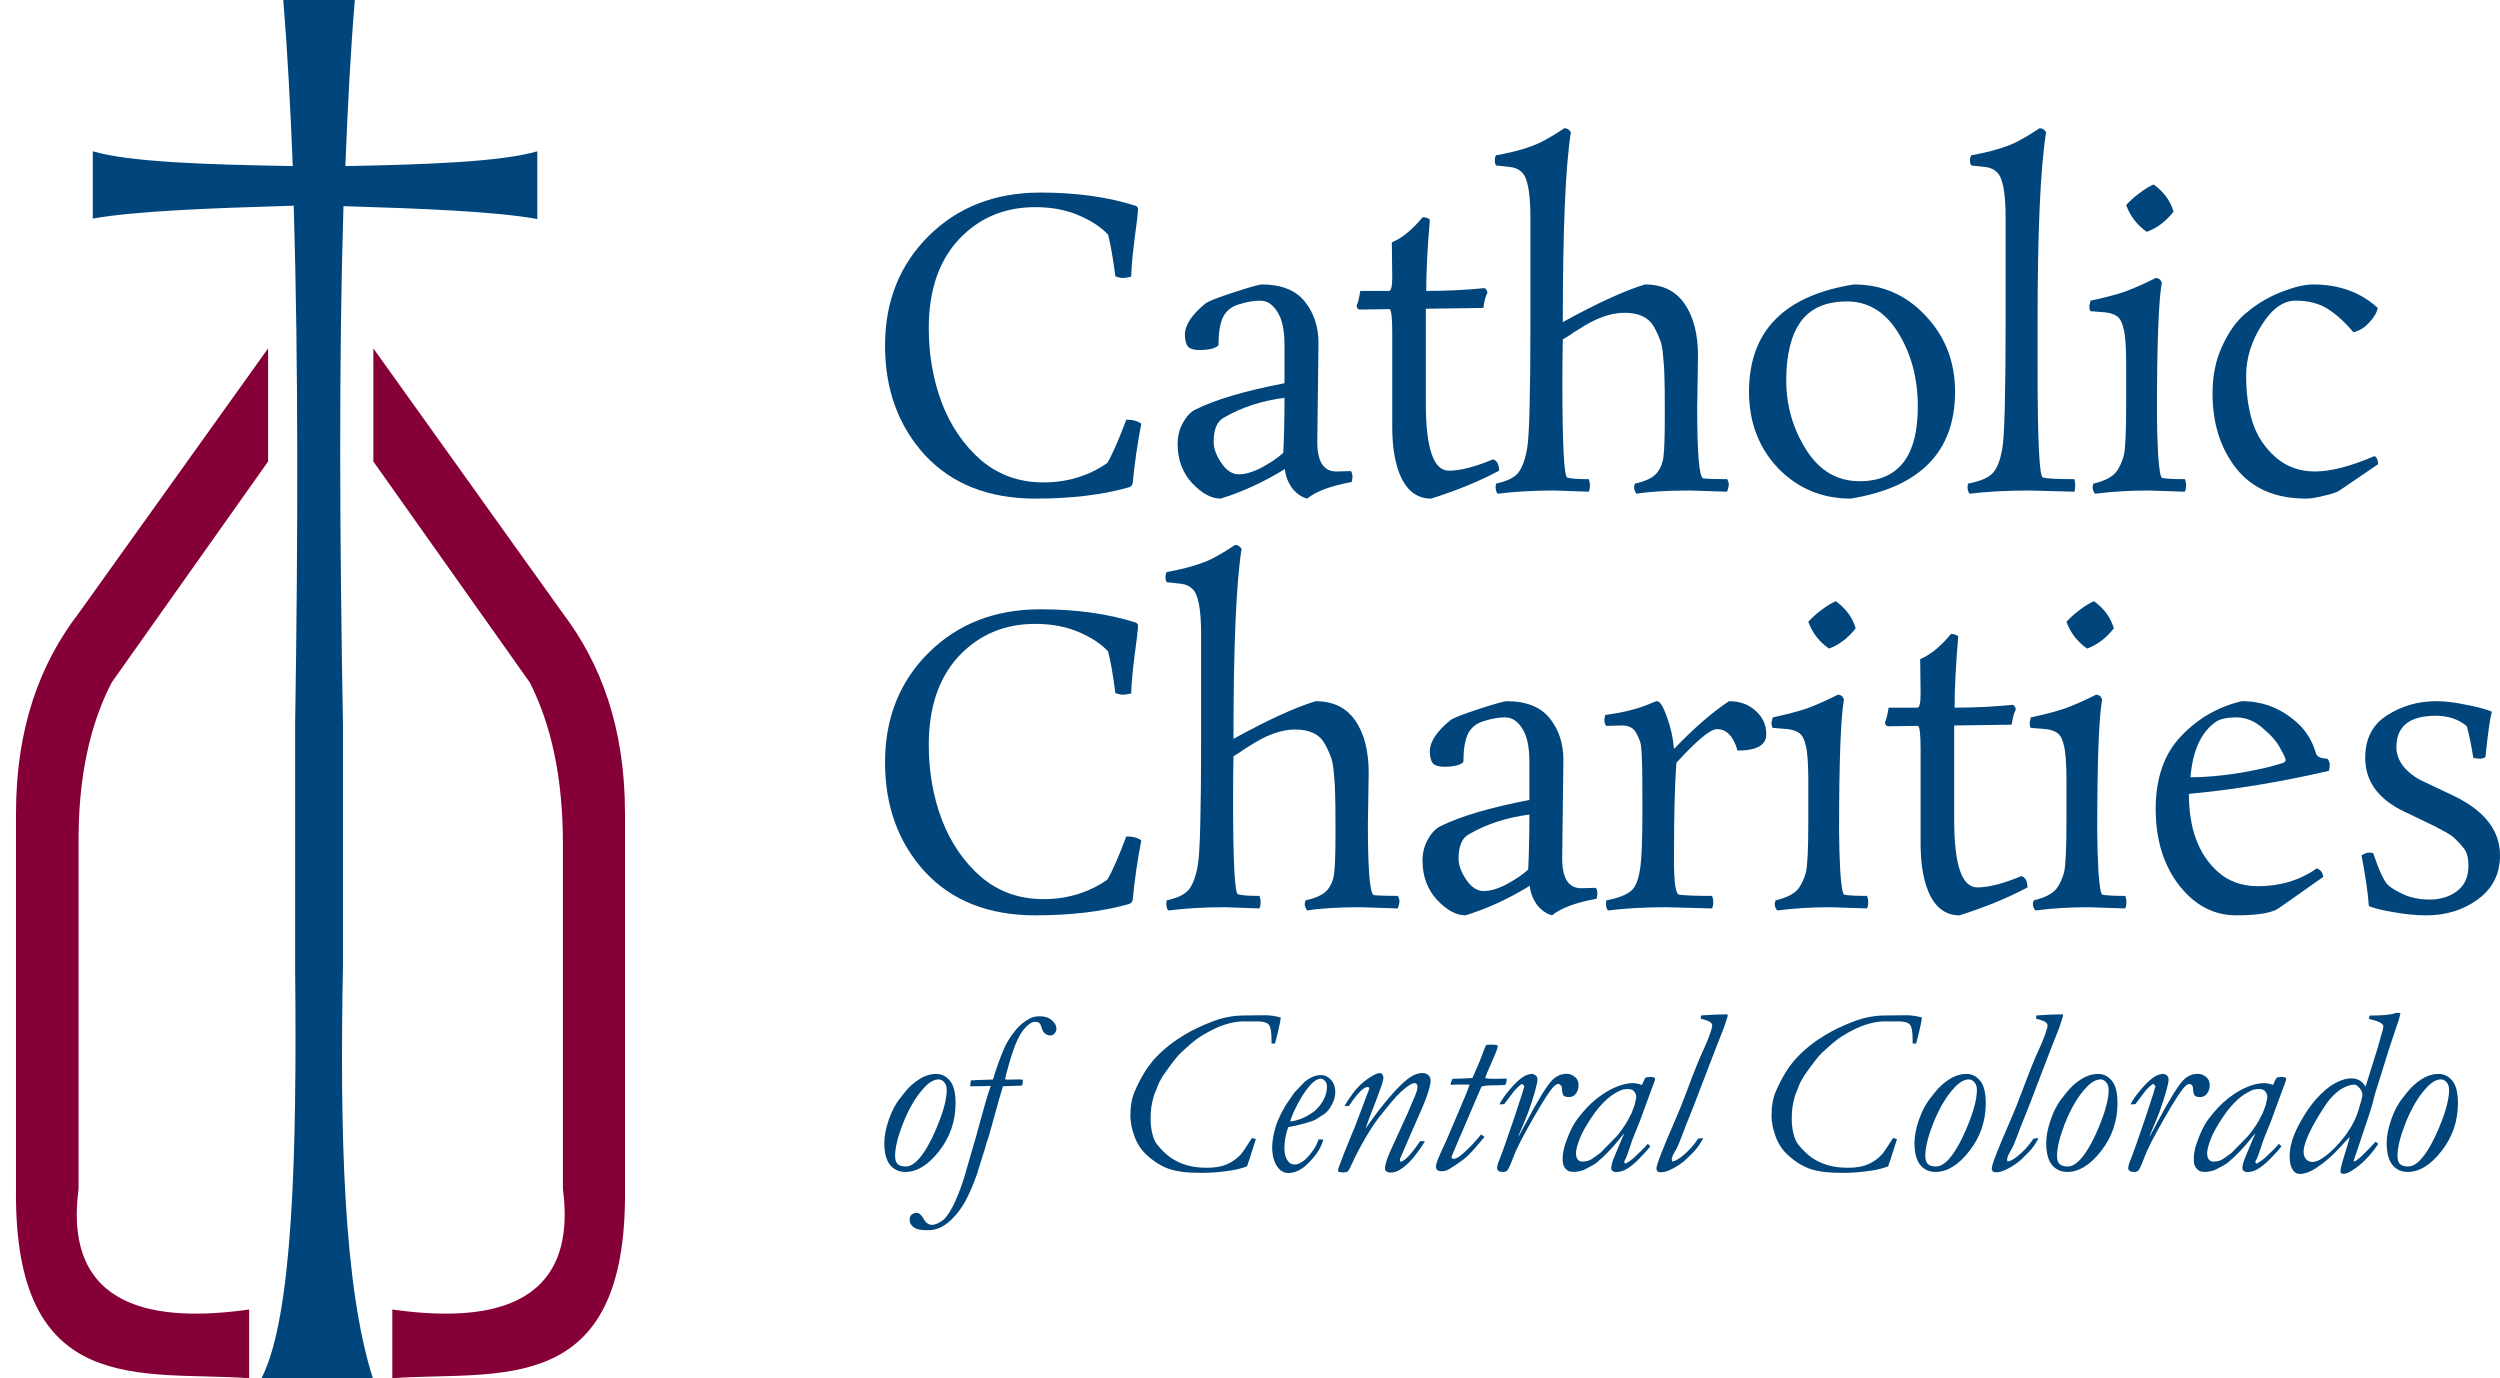 <svg width="156" height="86" viewBox="0 0 156 86" fill="none" xmlns="http://www.w3.org/2000/svg">
<path d="M64.598 31.113C61.702 31.113 59.411 30.212 57.727 28.41C56.06 26.591 55.227 24.309 55.227 21.565C55.227 18.803 56.136 16.521 57.955 14.719C59.773 12.917 62.097 12.016 64.926 12.016C67.166 12.016 69.153 12.294 70.888 12.85C70.972 12.9 71.014 12.968 71.014 13.052C71.014 13.119 70.989 13.38 70.938 13.835C70.719 15.401 70.601 16.546 70.585 17.27C70.332 17.321 70.155 17.346 70.054 17.346C69.953 17.346 69.802 17.312 69.6 17.245C69.448 16.083 69.296 15.216 69.145 14.643C68.707 14.172 68.092 13.768 67.301 13.431C66.509 13.094 65.608 12.926 64.598 12.926C62.678 12.926 61.087 13.599 59.824 14.947C58.578 16.294 57.955 18.138 57.955 20.478C57.955 22.129 58.224 23.678 58.763 25.126C59.319 26.575 60.135 27.77 61.213 28.713C62.308 29.639 63.604 30.102 65.103 30.102C66.602 30.102 67.932 29.698 69.094 28.89C69.414 28.351 69.81 27.45 70.281 26.187C70.686 26.187 70.997 26.271 71.216 26.44C70.98 27.652 70.803 28.873 70.686 30.102C70.669 30.288 70.559 30.397 70.357 30.431C68.741 30.886 66.821 31.113 64.598 31.113Z" fill="#00457C"/>
<path d="M82.274 21.413L82.198 27.576C82.198 28.806 82.594 29.42 83.385 29.42L84.295 29.395C84.362 29.479 84.396 29.614 84.396 29.799L84.345 30.077C83.049 30.313 82.123 30.658 81.567 31.113C81.196 31.012 80.876 30.784 80.607 30.431C80.354 30.06 80.211 29.673 80.177 29.269C78.83 30.094 77.492 30.709 76.161 31.113C75.589 31.113 74.999 30.793 74.393 30.153C73.787 29.496 73.484 28.68 73.484 27.703C73.484 27.214 73.593 26.776 73.812 26.389C74.031 25.985 74.292 25.707 74.595 25.556C75.841 24.933 77.694 24.385 80.152 23.914V21.514C80.152 20.588 80.001 19.897 79.698 19.443C79.411 18.988 79.058 18.761 78.637 18.761C78.232 18.761 77.795 18.837 77.323 18.988C76.852 19.123 76.515 19.392 76.313 19.796C76.127 20.201 76.035 20.773 76.035 21.514C76.035 21.581 75.917 21.657 75.681 21.741C75.462 21.809 75.176 21.842 74.822 21.842C74.486 21.842 74.25 21.767 74.115 21.615C73.997 21.447 73.938 21.203 73.938 20.883C73.938 20.276 74.376 19.62 75.252 18.912C75.454 18.778 76.043 18.55 77.02 18.23C78.013 17.91 78.586 17.75 78.738 17.75C79.95 17.75 80.843 18.104 81.415 18.811C81.988 19.518 82.274 20.386 82.274 21.413ZM75.732 27.576C75.732 27.981 75.892 28.418 76.212 28.89C76.532 29.361 76.894 29.597 77.298 29.597C77.719 29.597 78.199 29.454 78.738 29.168C79.276 28.881 79.723 28.578 80.076 28.259C80.127 27.265 80.152 26.12 80.152 24.823C78.738 25.008 77.492 25.413 76.414 26.036C75.959 26.255 75.732 26.768 75.732 27.576Z" fill="#00457C"/>
<path d="M88.972 25.177C88.972 27.972 89.452 29.37 90.412 29.37C91.119 29.37 92.037 29.134 93.165 28.663C93.418 28.747 93.544 28.983 93.544 29.37C92.315 30.027 90.9 30.608 89.3 31.113C88.509 31.113 87.903 30.709 87.482 29.9C87.078 29.092 86.876 28.006 86.876 26.642V20.782C86.876 19.788 86.817 19.291 86.699 19.291L84.829 19.316C84.712 19.283 84.653 19.199 84.653 19.064C84.737 18.895 84.813 18.592 84.88 18.154H86.673C86.808 18.154 86.876 17.86 86.876 17.27L86.85 15.123C87.473 14.871 88.113 14.349 88.77 13.557C88.972 13.557 89.124 13.608 89.225 13.709C89.073 15.477 88.997 16.959 88.997 18.154C90.227 18.154 91.439 18.096 92.635 17.978C92.753 18.045 92.812 18.146 92.812 18.281C92.71 18.449 92.626 18.761 92.559 19.215L88.972 19.266V25.177Z" fill="#00457C"/>
<path d="M99.135 30.683L97.014 30.608C95.7 30.608 94.513 30.675 93.452 30.81C93.368 30.709 93.326 30.566 93.326 30.38L93.351 30.178C94.041 30.027 94.504 29.799 94.74 29.496C94.993 29.176 95.178 28.663 95.296 27.955C95.431 27.231 95.498 24.587 95.498 20.024V13.557C95.498 12.025 95.321 11.09 94.968 10.753C94.782 10.568 94.546 10.459 94.26 10.425L93.351 10.324C93.3 10.24 93.275 10.139 93.275 10.021C93.275 9.886 93.3 9.777 93.351 9.692C94.546 9.473 95.473 9.204 96.129 8.884C96.567 8.665 97.064 8.37 97.62 8C97.788 8 97.923 8.084 98.024 8.253C97.687 10.358 97.519 14.307 97.519 20.099C99.657 18.921 101.367 18.138 102.647 17.75C103.741 17.75 104.566 18.154 105.122 18.963C105.678 19.771 105.956 20.857 105.956 22.221L105.905 25.455C105.905 28.334 106.031 29.799 106.284 29.85C106.537 29.884 107.033 29.9 107.774 29.9C107.842 30.018 107.875 30.128 107.875 30.229C107.875 30.33 107.842 30.481 107.774 30.683L105.45 30.608C104.053 30.608 102.941 30.675 102.116 30.81C102.015 30.675 101.965 30.532 101.965 30.38L102.015 30.178C102.705 30.027 103.169 29.799 103.404 29.496C103.64 29.193 103.775 28.831 103.808 28.41C103.859 27.989 103.884 27.139 103.884 25.859C103.884 24.579 103.876 23.788 103.859 23.484C103.859 23.164 103.834 22.76 103.783 22.272C103.75 21.767 103.674 21.388 103.556 21.135C103.455 20.866 103.32 20.588 103.152 20.302C102.815 19.779 102.217 19.518 101.358 19.518C100.499 19.518 99.548 19.864 98.504 20.554C98.352 20.638 98.159 20.765 97.923 20.933C97.687 21.085 97.552 21.169 97.519 21.186C97.502 22.028 97.493 22.92 97.493 23.863C97.493 27.753 97.595 29.732 97.797 29.799C98.016 29.867 98.462 29.9 99.135 29.9C99.186 30.018 99.211 30.153 99.211 30.305C99.211 30.456 99.186 30.582 99.135 30.683Z" fill="#00457C"/>
<path d="M121.996 24.444C121.996 28.183 119.823 30.406 115.479 31.113C113.694 31.113 112.186 30.481 110.957 29.218C109.745 27.939 109.138 26.347 109.138 24.444C109.138 20.672 111.319 18.441 115.681 17.75C117.449 17.75 118.939 18.399 120.152 19.695C121.381 20.992 121.996 22.575 121.996 24.444ZM116.034 30.027C118.459 30.027 119.672 28.477 119.672 25.379C119.672 23.628 119.268 22.095 118.459 20.782C117.651 19.468 116.582 18.811 115.251 18.811C113.921 18.811 112.953 19.241 112.346 20.099C111.757 20.942 111.462 22.154 111.462 23.737C111.462 25.303 111.875 26.743 112.7 28.056C113.525 29.37 114.637 30.027 116.034 30.027Z" fill="#00457C"/>
<path d="M129.444 30.683L126.665 30.608C125.217 30.608 123.963 30.675 122.902 30.81C122.817 30.709 122.775 30.566 122.775 30.38L122.801 30.178C123.592 30.027 124.114 29.799 124.367 29.496C124.636 29.193 124.83 28.68 124.948 27.955C125.082 27.231 125.15 24.587 125.15 20.024V13.557C125.15 12.025 124.973 11.09 124.619 10.753C124.434 10.568 124.198 10.459 123.912 10.425L123.003 10.324C122.952 10.24 122.927 10.139 122.927 10.021C122.927 9.886 122.952 9.777 123.003 9.692C124.198 9.473 125.125 9.204 125.781 8.884C126.219 8.665 126.716 8.37 127.272 8C127.44 8 127.575 8.084 127.676 8.253C127.322 10.459 127.145 14.408 127.145 20.099V23.055C127.145 27.484 127.255 29.732 127.474 29.799C127.777 29.867 128.434 29.9 129.444 29.9C129.478 30.018 129.494 30.153 129.494 30.305C129.494 30.456 129.478 30.582 129.444 30.683Z" fill="#00457C"/>
<path d="M136.336 30.683L134.062 30.608C132.883 30.608 131.772 30.675 130.728 30.81C130.627 30.675 130.576 30.532 130.576 30.38L130.627 30.178C131.351 30.01 131.839 29.749 132.092 29.395C132.277 29.126 132.42 28.806 132.521 28.435C132.622 28.048 132.673 26.953 132.673 25.151V22.727C132.673 21.683 132.622 20.958 132.521 20.554C132.437 20.15 132.302 19.881 132.117 19.746C131.932 19.611 131.688 19.527 131.385 19.493L130.45 19.418C130.399 19.35 130.374 19.241 130.374 19.089L130.45 18.761C131.326 18.576 132.033 18.39 132.572 18.205C133.128 18.003 133.776 17.717 134.517 17.346C134.702 17.346 134.828 17.447 134.896 17.649C134.694 18.794 134.593 21.523 134.593 25.834C134.593 26.608 134.618 27.467 134.668 28.41C134.736 29.336 134.82 29.808 134.921 29.825C135.174 29.875 135.645 29.9 136.336 29.9C136.386 30.018 136.411 30.153 136.411 30.305C136.411 30.456 136.386 30.582 136.336 30.683ZM133.961 14.466C133.355 14.046 132.925 13.49 132.673 12.799C132.875 12.564 133.144 12.319 133.481 12.067C133.835 11.797 134.138 11.612 134.391 11.511C135.03 11.983 135.443 12.547 135.628 13.204C135.157 13.81 134.601 14.231 133.961 14.466Z" fill="#00457C"/>
<path d="M144.327 17.75C145.961 17.75 147.308 18.239 148.369 19.215C148.318 19.502 148.142 19.805 147.839 20.125C147.552 20.445 147.224 20.647 146.853 20.731C146.314 20.091 145.776 19.603 145.237 19.266C144.698 18.929 144.033 18.761 143.241 18.761C142.467 18.761 141.759 19.274 141.119 20.302C140.479 21.312 140.159 22.364 140.159 23.459C140.159 24.537 140.294 25.505 140.564 26.364C140.85 27.223 141.33 27.947 142.003 28.536C142.677 29.126 143.494 29.42 144.454 29.42C145.43 29.42 146.668 29.101 148.167 28.46C148.318 28.545 148.394 28.713 148.394 28.966L145.944 30.633C145.776 30.734 145.464 30.835 145.009 30.936C144.555 31.054 144.184 31.113 143.898 31.113C141.995 31.113 140.547 30.49 139.553 29.244C138.56 27.997 138.063 26.431 138.063 24.545C138.063 23.434 138.265 22.449 138.669 21.59C139.073 20.714 139.545 20.049 140.084 19.594C140.623 19.123 141.212 18.735 141.852 18.432C142.879 17.978 143.704 17.75 144.327 17.75Z" fill="#00457C"/>
<path d="M64.598 57.117C61.702 57.117 59.411 56.216 57.727 54.414C56.06 52.595 55.227 50.313 55.227 47.569C55.227 44.807 56.136 42.525 57.955 40.723C59.773 38.921 62.097 38.02 64.926 38.02C67.166 38.02 69.153 38.298 70.888 38.854C70.972 38.904 71.014 38.972 71.014 39.056C71.014 39.123 70.989 39.384 70.938 39.839C70.719 41.405 70.601 42.55 70.585 43.274C70.332 43.325 70.155 43.35 70.054 43.35C69.953 43.35 69.802 43.316 69.6 43.249C69.448 42.087 69.296 41.22 69.145 40.647C68.707 40.176 68.092 39.772 67.301 39.435C66.509 39.098 65.608 38.93 64.598 38.93C62.678 38.93 61.087 39.603 59.824 40.95C58.578 42.298 57.955 44.142 57.955 46.482C57.955 48.133 58.224 49.682 58.763 51.13C59.319 52.578 60.135 53.774 61.213 54.717C62.308 55.643 63.604 56.106 65.103 56.106C66.602 56.106 67.932 55.702 69.094 54.894C69.414 54.355 69.81 53.454 70.281 52.191C70.686 52.191 70.997 52.275 71.216 52.444C70.98 53.656 70.803 54.877 70.686 56.106C70.669 56.292 70.559 56.401 70.357 56.435C68.741 56.889 66.821 57.117 64.598 57.117Z" fill="#00457C"/>
<path d="M78.586 56.687L76.464 56.611C75.151 56.611 73.963 56.679 72.903 56.814C72.818 56.713 72.776 56.569 72.776 56.384L72.802 56.182C73.492 56.031 73.955 55.803 74.191 55.5C74.443 55.18 74.629 54.666 74.747 53.959C74.881 53.235 74.949 50.591 74.949 46.028V39.561C74.949 38.029 74.772 37.094 74.418 36.757C74.233 36.572 73.997 36.462 73.711 36.429L72.802 36.328C72.751 36.244 72.726 36.143 72.726 36.025C72.726 35.89 72.751 35.781 72.802 35.696C73.997 35.477 74.923 35.208 75.58 34.888C76.018 34.669 76.515 34.374 77.07 34.004C77.239 34.004 77.374 34.088 77.475 34.257C77.138 36.361 76.969 40.31 76.969 46.103C79.108 44.925 80.817 44.142 82.097 43.754C83.192 43.754 84.017 44.158 84.573 44.967C85.128 45.775 85.406 46.861 85.406 48.225L85.356 51.459C85.356 54.338 85.482 55.803 85.735 55.854C85.987 55.887 86.484 55.904 87.225 55.904C87.292 56.022 87.326 56.132 87.326 56.233C87.326 56.334 87.292 56.485 87.225 56.687L84.901 56.611C83.503 56.611 82.392 56.679 81.567 56.814C81.466 56.679 81.415 56.536 81.415 56.384L81.466 56.182C82.156 56.031 82.619 55.803 82.855 55.5C83.091 55.197 83.225 54.835 83.259 54.414C83.31 53.993 83.335 53.142 83.335 51.863C83.335 50.583 83.326 49.791 83.31 49.488C83.31 49.168 83.284 48.764 83.234 48.276C83.2 47.771 83.124 47.392 83.007 47.139C82.906 46.87 82.771 46.592 82.602 46.306C82.266 45.783 81.668 45.522 80.809 45.522C79.95 45.522 78.999 45.868 77.955 46.558C77.803 46.642 77.609 46.769 77.374 46.937C77.138 47.089 77.003 47.173 76.969 47.19C76.953 48.032 76.944 48.924 76.944 49.867C76.944 53.757 77.045 55.736 77.247 55.803C77.466 55.871 77.912 55.904 78.586 55.904C78.637 56.022 78.662 56.157 78.662 56.308C78.662 56.46 78.637 56.586 78.586 56.687Z" fill="#00457C"/>
<path d="M97.556 47.417L97.481 53.58C97.481 54.81 97.876 55.424 98.668 55.424L99.577 55.399C99.644 55.483 99.678 55.618 99.678 55.803L99.628 56.081C98.331 56.317 97.405 56.662 96.849 57.117C96.478 57.016 96.159 56.788 95.889 56.435C95.636 56.064 95.493 55.677 95.46 55.273C94.112 56.098 92.774 56.713 91.443 57.117C90.871 57.117 90.281 56.797 89.675 56.157C89.069 55.5 88.766 54.683 88.766 53.707C88.766 53.218 88.875 52.78 89.094 52.393C89.313 51.989 89.574 51.711 89.877 51.56C91.123 50.937 92.976 50.389 95.434 49.918V47.518C95.434 46.592 95.283 45.901 94.98 45.447C94.694 44.992 94.34 44.765 93.919 44.765C93.515 44.765 93.077 44.84 92.605 44.992C92.134 45.127 91.797 45.396 91.595 45.8C91.41 46.204 91.317 46.777 91.317 47.518C91.317 47.585 91.199 47.661 90.963 47.745C90.745 47.813 90.458 47.846 90.105 47.846C89.768 47.846 89.532 47.771 89.397 47.619C89.279 47.451 89.221 47.206 89.221 46.886C89.221 46.28 89.658 45.623 90.534 44.916C90.736 44.782 91.326 44.554 92.302 44.234C93.296 43.914 93.868 43.754 94.02 43.754C95.232 43.754 96.125 44.108 96.697 44.815C97.27 45.522 97.556 46.39 97.556 47.417ZM91.014 53.58C91.014 53.984 91.174 54.422 91.494 54.894C91.814 55.365 92.176 55.601 92.58 55.601C93.001 55.601 93.481 55.458 94.02 55.172C94.559 54.885 95.005 54.582 95.359 54.262C95.409 53.269 95.434 52.124 95.434 50.827C94.02 51.012 92.774 51.416 91.696 52.039C91.241 52.258 91.014 52.772 91.014 53.58Z" fill="#00457C"/>
<path d="M101.223 45.27L100.238 45.295C100.154 45.211 100.112 45.085 100.112 44.916L100.162 44.613C101.307 44.462 102.242 44.226 102.966 43.906C103.202 43.805 103.345 43.754 103.395 43.754C103.581 43.754 103.791 44.091 104.027 44.765C104.263 45.421 104.406 46.078 104.456 46.735C105.719 45.421 106.864 44.428 107.892 43.754C108.565 43.754 109.121 43.956 109.559 44.361C109.997 44.748 110.216 45.236 110.216 45.826C110.216 46.499 109.618 46.836 108.422 46.836C108.17 45.943 107.74 45.497 107.134 45.497C106.73 45.497 105.888 46.196 104.608 47.594C104.507 48.874 104.456 50.911 104.456 53.707C104.456 55.104 104.566 55.812 104.785 55.828C105.172 55.879 105.854 55.904 106.831 55.904C106.881 56.022 106.907 56.157 106.907 56.308C106.907 56.46 106.881 56.586 106.831 56.687L104.002 56.611C102.621 56.611 101.4 56.679 100.339 56.814C100.255 56.713 100.213 56.569 100.213 56.384L100.238 56.182C101.13 56.014 101.703 55.753 101.956 55.399C102.141 55.13 102.276 54.7 102.36 54.111C102.444 53.505 102.486 52.326 102.486 50.574C102.486 48.823 102.478 47.855 102.461 47.669C102.461 47.484 102.452 47.24 102.436 46.937C102.419 46.634 102.385 46.407 102.335 46.255C102.284 46.103 102.208 45.935 102.107 45.75C101.939 45.43 101.644 45.27 101.223 45.27Z" fill="#00457C"/>
<path d="M116.502 56.687L114.228 56.611C113.049 56.611 111.938 56.679 110.894 56.814C110.793 56.679 110.742 56.536 110.742 56.384L110.793 56.182C111.517 56.014 112.005 55.753 112.258 55.399C112.443 55.13 112.586 54.81 112.687 54.439C112.788 54.052 112.839 52.957 112.839 51.155V48.73C112.839 47.686 112.788 46.962 112.687 46.558C112.603 46.154 112.468 45.885 112.283 45.75C112.098 45.615 111.854 45.531 111.551 45.497L110.616 45.421C110.566 45.354 110.54 45.245 110.54 45.093L110.616 44.765C111.492 44.579 112.199 44.394 112.738 44.209C113.294 44.007 113.942 43.721 114.683 43.35C114.868 43.35 114.994 43.451 115.062 43.653C114.86 44.798 114.759 47.526 114.759 51.837C114.759 52.612 114.784 53.471 114.834 54.414C114.902 55.34 114.986 55.812 115.087 55.828C115.34 55.879 115.811 55.904 116.502 55.904C116.552 56.022 116.577 56.157 116.577 56.308C116.577 56.46 116.552 56.586 116.502 56.687ZM114.127 40.47C113.521 40.049 113.092 39.494 112.839 38.803C113.041 38.568 113.31 38.323 113.647 38.071C114.001 37.801 114.304 37.616 114.557 37.515C115.197 37.987 115.609 38.551 115.794 39.208C115.323 39.814 114.767 40.235 114.127 40.47Z" fill="#00457C"/>
<path d="M121.942 51.181C121.942 53.976 122.422 55.374 123.382 55.374C124.089 55.374 125.007 55.138 126.135 54.666C126.388 54.751 126.514 54.986 126.514 55.374C125.285 56.031 123.87 56.611 122.271 57.117C121.479 57.117 120.873 56.713 120.452 55.904C120.048 55.096 119.846 54.01 119.846 52.646V46.785C119.846 45.792 119.787 45.295 119.669 45.295L117.8 45.32C117.682 45.287 117.623 45.203 117.623 45.068C117.707 44.899 117.783 44.596 117.85 44.158H119.644C119.778 44.158 119.846 43.864 119.846 43.274L119.82 41.127C120.443 40.875 121.083 40.353 121.74 39.561C121.942 39.561 122.094 39.612 122.195 39.713C122.043 41.481 121.967 42.963 121.967 44.158C123.197 44.158 124.409 44.099 125.605 43.982C125.723 44.049 125.782 44.15 125.782 44.285C125.681 44.453 125.596 44.765 125.529 45.219L121.942 45.27V51.181Z" fill="#00457C"/>
<path d="M132.611 56.687L130.337 56.611C129.159 56.611 128.047 56.679 127.003 56.814C126.902 56.679 126.851 56.536 126.851 56.384L126.902 56.182C127.626 56.014 128.114 55.753 128.367 55.399C128.552 55.13 128.695 54.81 128.796 54.439C128.898 54.052 128.948 52.957 128.948 51.155V48.73C128.948 47.686 128.898 46.962 128.796 46.558C128.712 46.154 128.578 45.885 128.392 45.75C128.207 45.615 127.963 45.531 127.66 45.497L126.725 45.421C126.675 45.354 126.649 45.245 126.649 45.093L126.725 44.765C127.601 44.579 128.308 44.394 128.847 44.209C129.403 44.007 130.051 43.721 130.792 43.35C130.977 43.35 131.104 43.451 131.171 43.653C130.969 44.798 130.868 47.526 130.868 51.837C130.868 52.612 130.893 53.471 130.944 54.414C131.011 55.34 131.095 55.812 131.196 55.828C131.449 55.879 131.92 55.904 132.611 55.904C132.661 56.022 132.687 56.157 132.687 56.308C132.687 56.46 132.661 56.586 132.611 56.687ZM130.236 40.47C129.63 40.049 129.201 39.494 128.948 38.803C129.15 38.568 129.42 38.323 129.756 38.071C130.11 37.801 130.413 37.616 130.666 37.515C131.306 37.987 131.718 38.551 131.903 39.208C131.432 39.814 130.876 40.235 130.236 40.47Z" fill="#00457C"/>
<path d="M140.906 55.298C142.287 55.298 143.507 54.928 144.568 54.187C144.804 54.271 144.939 54.448 144.972 54.717L142.244 56.637C141.84 56.957 140.939 57.117 139.542 57.117C138.144 57.117 136.957 56.494 135.98 55.248C135.003 53.984 134.515 52.393 134.515 50.473C134.515 48.554 135.045 47.038 136.106 45.927C137.167 44.815 138.43 44.091 139.895 43.754C141.175 43.754 142.303 44.184 143.28 45.042C143.869 45.548 144.282 46.204 144.518 47.013C144.568 47.215 144.804 47.324 145.225 47.341C145.326 47.459 145.377 47.585 145.377 47.72C145.377 47.838 145.36 47.964 145.326 48.099C142.362 48.789 139.449 49.269 136.586 49.539C136.586 51.694 137.184 53.311 138.38 54.389C139.053 54.995 139.895 55.298 140.906 55.298ZM142.497 47.594C142.581 47.543 142.623 47.484 142.623 47.417C142.623 47.333 142.514 47.097 142.295 46.71C142.093 46.306 141.731 45.885 141.209 45.447C140.687 44.992 140.139 44.765 139.567 44.765C138.994 44.765 138.573 44.849 138.304 45.017C137.361 45.657 136.822 46.819 136.687 48.503C137.597 48.503 138.632 48.41 139.794 48.225C140.956 48.023 141.857 47.813 142.497 47.594Z" fill="#00457C"/>
<path d="M153.93 45.32C153.425 44.883 152.776 44.664 151.985 44.664C150.351 44.664 149.534 45.32 149.534 46.634C149.534 47.055 149.686 47.459 149.989 47.846C150.309 48.217 150.696 48.511 151.151 48.73L153.121 49.665C155.041 50.591 156.001 51.829 156.001 53.378C156.001 54.523 155.546 55.433 154.637 56.106C153.728 56.78 152.65 57.117 151.404 57.117C150.747 57.117 150.057 57.049 149.332 56.915C148.625 56.797 148.12 56.67 147.817 56.536C147.766 55.778 147.615 54.725 147.362 53.378C147.547 53.26 147.699 53.201 147.817 53.201C147.952 53.201 148.044 53.218 148.095 53.252C148.431 54.262 148.726 54.911 148.979 55.197C149.164 55.382 149.492 55.584 149.964 55.803C150.435 56.022 150.991 56.132 151.631 56.132C152.288 56.132 152.852 55.955 153.323 55.601C153.795 55.248 154.031 54.717 154.031 54.01C154.031 53.538 153.938 53.185 153.753 52.949C153.568 52.713 153.408 52.536 153.273 52.418C153.155 52.284 153.012 52.166 152.844 52.065C152.692 51.964 152.557 51.888 152.439 51.837C152.338 51.77 152.229 51.711 152.111 51.661C152.01 51.593 151.951 51.56 151.934 51.56L150.04 50.65C148.406 49.876 147.589 48.756 147.589 47.291C147.589 46.095 148.044 45.211 148.953 44.638C149.863 44.049 150.89 43.754 152.035 43.754C152.591 43.754 153.214 43.83 153.904 43.982C154.612 44.116 155.142 44.259 155.496 44.411C155.378 44.815 155.243 45.758 155.092 47.24C155.007 47.307 154.89 47.341 154.738 47.341C154.603 47.341 154.469 47.324 154.334 47.291C154.199 46.449 154.064 45.792 153.93 45.32Z" fill="#00457C"/>
<path d="M59.627 68.835C59.627 69.957 59.286 70.953 58.604 71.824C57.927 72.694 57.223 73.13 56.493 73.13C56.101 73.13 55.784 72.985 55.542 72.694C55.301 72.399 55.18 71.94 55.18 71.316C55.18 70.895 55.274 70.411 55.463 69.865C55.651 69.314 55.895 68.856 56.195 68.494C56.263 68.411 56.34 68.312 56.428 68.196C56.684 67.862 56.989 67.582 57.342 67.355C57.695 67.127 58.055 67.013 58.423 67.013C58.761 67.013 59.047 67.156 59.279 67.442C59.511 67.722 59.627 68.186 59.627 68.835ZM55.854 72.136C55.854 72.358 55.905 72.523 56.007 72.629C56.113 72.736 56.282 72.789 56.515 72.789C56.742 72.789 56.972 72.677 57.204 72.455C57.62 72.049 58.036 71.35 58.452 70.358C58.868 69.367 59.076 68.585 59.076 68.015C59.076 67.812 59.025 67.652 58.923 67.536C58.822 67.415 58.706 67.355 58.575 67.355C58.29 67.355 57.992 67.521 57.683 67.855C57.156 68.416 56.701 69.19 56.319 70.177C56.009 70.98 55.854 71.633 55.854 72.136Z" fill="#00457C"/>
<path d="M56.954 75.742C57.05 75.698 57.123 75.676 57.171 75.676C57.336 75.676 57.481 75.788 57.607 76.01C57.66 76.107 57.713 76.187 57.766 76.249C57.887 76.37 58.018 76.431 58.158 76.431C58.361 76.431 58.613 76.315 58.913 76.083C59.164 75.817 59.399 75.434 59.616 74.936C59.839 74.443 60.035 73.911 60.204 73.34L60.915 70.895C60.959 70.745 61.002 70.581 61.046 70.402L61.525 68.689C61.655 68.254 61.754 67.947 61.822 67.768C61.735 67.763 61.67 67.761 61.626 67.761C61.592 67.761 61.515 67.766 61.394 67.775C61.273 67.78 60.988 67.783 60.538 67.783C60.552 67.647 60.567 67.526 60.581 67.42C60.683 67.41 60.792 67.403 60.908 67.398L61.96 67.362C62.173 66.651 62.414 65.983 62.685 65.359C62.855 64.987 63.096 64.612 63.411 64.235C63.653 63.949 63.941 63.72 64.274 63.545C64.434 63.459 64.639 63.415 64.891 63.415C65.201 63.415 65.45 63.5 65.638 63.669C65.827 63.833 65.921 64.005 65.921 64.184C65.921 64.3 65.883 64.402 65.805 64.489C65.728 64.571 65.641 64.612 65.544 64.612C65.418 64.612 65.305 64.571 65.203 64.489C65.106 64.406 65.036 64.278 64.993 64.104C64.959 63.978 64.913 63.889 64.855 63.836C64.792 63.787 64.71 63.763 64.608 63.763C64.511 63.763 64.427 63.782 64.354 63.821C64.204 63.899 64.04 64.046 63.861 64.264C63.735 64.423 63.6 64.658 63.455 64.968C63.314 65.277 63.159 65.72 62.99 66.295C62.826 66.866 62.734 67.219 62.714 67.355L62.91 67.369L63.592 67.355C63.621 67.355 63.696 67.359 63.817 67.369C63.822 67.413 63.825 67.446 63.825 67.471C63.825 67.543 63.81 67.633 63.781 67.739L62.584 67.783L62.344 68.595L61.735 70.786C61.701 70.902 61.672 70.997 61.648 71.069C61.561 71.297 61.508 71.468 61.488 71.584L60.951 73.304C60.714 73.966 60.477 74.513 60.24 74.944C60.008 75.374 59.718 75.761 59.37 76.104C59.113 76.351 58.843 76.532 58.557 76.648C58.373 76.726 58.134 76.765 57.839 76.765C57.433 76.765 57.152 76.699 56.997 76.569C56.838 76.443 56.758 76.291 56.758 76.112C56.758 75.942 56.823 75.819 56.954 75.742Z" fill="#00457C"/>
<path d="M79.924 63.495C79.905 63.664 79.852 63.932 79.765 64.3C79.682 64.663 79.612 64.936 79.554 65.12L79.344 65.113V64.924C79.344 64.397 79.286 64.068 79.17 63.937C79.058 63.802 78.819 63.734 78.451 63.734C78.301 63.739 78.185 63.741 78.103 63.741H77.835C77.704 63.737 77.619 63.734 77.581 63.734C77.237 63.734 76.853 63.802 76.427 63.937C76.001 64.068 75.491 64.317 74.896 64.685C74.621 64.859 74.21 65.202 73.663 65.715C73.45 65.918 73.085 66.39 72.567 67.13L72.321 67.565L72.009 68.349C71.931 68.605 71.876 68.852 71.842 69.088C71.813 69.326 71.798 69.567 71.798 69.814C71.798 70.143 71.835 70.453 71.907 70.743C71.98 71.033 72.076 71.255 72.197 71.41C72.454 71.73 72.725 71.996 73.01 72.208C73.3 72.416 73.632 72.578 74.004 72.694C74.381 72.811 74.817 72.868 75.31 72.868C75.818 72.868 76.236 72.796 76.565 72.651C76.894 72.506 77.182 72.3 77.428 72.034C77.511 71.947 77.743 71.606 78.125 71.011L78.364 71.084L77.972 72.317C77.905 72.53 77.852 72.685 77.813 72.781C77.499 72.898 77.174 72.982 76.841 73.035C76.202 73.137 75.581 73.188 74.976 73.188C74.091 73.188 73.409 73.103 72.93 72.934C72.451 72.764 71.984 72.469 71.53 72.049C71.206 71.749 70.959 71.369 70.79 70.91C70.621 70.445 70.536 70.015 70.536 69.618C70.536 69.018 70.628 68.508 70.812 68.087C71.198 67.197 71.641 66.491 72.139 65.969C72.642 65.442 73.235 64.975 73.917 64.569C74.41 64.273 74.983 64 75.636 63.749C76.294 63.492 76.971 63.364 77.668 63.364L78.945 63.35C79.254 63.35 79.581 63.398 79.924 63.495Z" fill="#00457C"/>
<path d="M80.385 70.336C80.225 70.777 80.146 71.222 80.146 71.671C80.146 72 80.223 72.264 80.378 72.462C80.479 72.598 80.617 72.665 80.791 72.665C80.898 72.665 80.992 72.644 81.074 72.6C81.253 72.508 81.406 72.399 81.531 72.274C81.662 72.148 81.797 71.983 81.938 71.78C82.078 71.577 82.192 71.35 82.279 71.098H82.38C82.438 71.098 82.504 71.103 82.576 71.113C82.431 71.654 82.073 72.186 81.502 72.709C81.144 73.033 80.774 73.195 80.392 73.195C80.136 73.195 79.918 73.079 79.739 72.847C79.502 72.542 79.384 72.121 79.384 71.584C79.384 71.352 79.418 71.074 79.485 70.75C79.558 70.426 79.64 70.155 79.732 69.937C79.877 69.599 80.039 69.28 80.218 68.98L80.777 68.167C81.14 67.78 81.343 67.567 81.386 67.529C81.556 67.384 81.725 67.275 81.894 67.202C82.068 67.125 82.247 67.086 82.431 67.086C82.668 67.086 82.876 67.185 83.055 67.384C83.234 67.582 83.323 67.831 83.323 68.131C83.323 68.397 83.253 68.66 83.113 68.922C82.978 69.178 82.83 69.367 82.671 69.488L82.068 69.879C82.001 69.913 81.819 69.976 81.524 70.068C81.229 70.155 80.849 70.245 80.385 70.336ZM80.508 69.974C80.663 69.978 80.905 69.918 81.234 69.792C81.413 69.725 81.65 69.592 81.945 69.393C82.061 69.316 82.194 69.185 82.344 69.001C82.494 68.813 82.608 68.619 82.685 68.421C82.762 68.218 82.801 68.01 82.801 67.797C82.801 67.657 82.76 67.541 82.678 67.449C82.596 67.357 82.504 67.311 82.402 67.311C82.271 67.311 82.117 67.386 81.938 67.536C81.638 67.797 81.323 68.235 80.995 68.849C80.748 69.318 80.586 69.693 80.508 69.974Z" fill="#00457C"/>
<path d="M85.446 67.928C85.436 67.889 85.422 67.862 85.402 67.848C85.388 67.833 85.368 67.826 85.344 67.826C85.093 67.826 84.701 68.223 84.169 69.016C84.116 69.021 84.077 69.023 84.053 69.023C84.024 69.023 83.975 69.021 83.908 69.016C84.009 68.813 84.174 68.556 84.401 68.247C84.633 67.937 84.877 67.681 85.134 67.478C85.395 67.27 85.642 67.115 85.874 67.013C85.951 66.98 86.021 66.963 86.084 66.963C86.108 66.963 86.145 66.965 86.193 66.97C86.28 67.057 86.324 67.147 86.324 67.238C86.324 67.296 86.316 67.355 86.302 67.413C86.292 67.471 86.268 67.56 86.229 67.681C86.084 68.097 85.978 68.39 85.91 68.559L85.496 69.633C85.4 69.879 85.305 70.141 85.214 70.416C85.252 70.368 85.286 70.322 85.315 70.278C85.765 69.621 86.249 68.992 86.766 68.392C87.289 67.787 87.719 67.384 88.058 67.18C88.299 67.031 88.529 66.956 88.747 66.956C88.911 66.956 89.04 67.001 89.131 67.093C89.223 67.18 89.269 67.294 89.269 67.434C89.269 67.521 89.26 67.606 89.24 67.688C89.206 67.872 89.131 68.128 89.015 68.457C88.899 68.786 88.594 69.5 88.101 70.598L87.376 72.274L87.347 72.368C87.347 72.397 87.364 72.441 87.397 72.499C87.668 72.441 88.075 72.01 88.616 71.207L88.914 71.214C88.764 71.485 88.517 71.833 88.174 72.259C87.908 72.583 87.622 72.835 87.318 73.014C87.148 73.115 86.967 73.166 86.773 73.166C86.657 73.166 86.57 73.142 86.512 73.093C86.454 73.045 86.425 72.992 86.425 72.934C86.425 72.677 86.549 72.281 86.795 71.744L87.847 69.444L88.254 68.479C88.345 68.266 88.401 68.119 88.42 68.037C88.44 67.954 88.449 67.872 88.449 67.79C88.449 67.727 88.433 67.679 88.399 67.645C88.365 67.606 88.321 67.587 88.268 67.587C88.191 67.587 88.101 67.618 88 67.681C87.642 67.894 87.248 68.259 86.817 68.777C86.198 69.521 85.787 70.056 85.584 70.38C85.076 71.183 84.633 72.003 84.256 72.84C84.198 72.975 84.128 73.074 84.046 73.137C83.944 73.151 83.867 73.159 83.813 73.159C83.75 73.159 83.654 73.147 83.523 73.123C83.504 73.084 83.494 73.052 83.494 73.028C83.494 72.99 83.518 72.902 83.567 72.767C83.673 72.453 83.934 71.79 84.35 70.779L84.517 70.387L85.446 67.928Z" fill="#00457C"/>
<path d="M91.704 67.681H91.283L91.08 67.674L90.608 67.688H90.514C90.523 67.582 90.564 67.459 90.637 67.318C91.334 67.299 91.747 67.282 91.878 67.267C91.974 67.035 92.057 66.849 92.124 66.709C92.269 66.394 92.419 66.022 92.574 65.591C92.623 65.451 92.676 65.323 92.734 65.207C92.84 65.192 92.963 65.185 93.104 65.185C93.22 65.185 93.331 65.197 93.438 65.222L93.452 65.338C93.452 65.43 93.234 65.962 92.799 66.934C92.751 67.045 92.71 67.159 92.676 67.275C92.816 67.299 92.898 67.311 92.922 67.311H93.075L93.322 67.318L94.018 67.304C94.018 67.463 93.989 67.594 93.931 67.695C93.737 67.715 93.484 67.725 93.169 67.725C93.014 67.725 92.915 67.727 92.872 67.732C92.625 67.756 92.482 67.78 92.444 67.804L91.239 70.619C91.114 70.895 90.891 71.42 90.572 72.194C90.572 72.223 90.586 72.257 90.615 72.295L90.71 72.31C90.84 72.31 91.002 72.228 91.196 72.063C91.626 71.7 92.032 71.277 92.415 70.793C92.497 70.837 92.569 70.888 92.632 70.946C92.144 71.531 91.8 71.918 91.602 72.107C91.404 72.29 91.152 72.484 90.847 72.687C90.543 72.885 90.359 72.997 90.296 73.021C90.185 73.064 90.071 73.086 89.955 73.086C89.834 73.086 89.745 73.06 89.687 73.006C89.629 72.958 89.6 72.885 89.6 72.789C89.6 72.648 89.718 72.322 89.955 71.809L90.267 71.135L91.362 68.559C91.503 68.225 91.617 67.933 91.704 67.681Z" fill="#00457C"/>
<path d="M94.972 67.623C94.813 67.739 94.663 67.874 94.522 68.029C94.484 68.073 94.264 68.363 93.862 68.9L93.565 68.914C93.686 68.653 93.91 68.332 94.239 67.95C94.568 67.567 94.854 67.306 95.096 67.166C95.25 67.074 95.424 67.021 95.618 67.006C95.739 67.04 95.821 67.086 95.865 67.144C95.913 67.202 95.937 67.272 95.937 67.355C95.937 67.437 95.927 67.519 95.908 67.601C95.855 67.867 95.749 68.247 95.589 68.74C95.429 69.234 95.287 69.623 95.161 69.908L94.784 70.801L94.754 70.931C94.822 70.815 94.96 70.556 95.168 70.155C95.957 68.66 96.525 67.737 96.873 67.384C97.129 67.132 97.429 67.006 97.773 67.006C97.966 67.006 98.148 67.084 98.317 67.238C98.443 67.359 98.505 67.519 98.505 67.717C98.505 67.94 98.435 68.131 98.295 68.29C98.198 68.402 98.061 68.457 97.882 68.457C97.732 68.457 97.625 68.424 97.562 68.356C97.504 68.283 97.468 68.107 97.454 67.826C97.391 67.7 97.32 67.638 97.243 67.638C97.166 67.638 97.084 67.679 96.996 67.761C96.764 67.969 96.326 68.636 95.683 69.763C95.04 70.885 94.636 71.667 94.472 72.107C94.312 72.542 94.181 72.842 94.08 73.006C94.027 73.089 93.927 73.13 93.782 73.13C93.652 73.13 93.557 73.106 93.499 73.057C93.446 73.014 93.42 72.956 93.42 72.883C93.42 72.786 93.444 72.675 93.492 72.549C93.7 72.041 94.034 71.106 94.493 69.742L95.001 68.189C95.035 68.049 95.059 67.959 95.074 67.92L95.117 67.812C95.117 67.763 95.069 67.7 94.972 67.623Z" fill="#00457C"/>
<path d="M102.449 67.703C102.497 67.621 102.529 67.555 102.543 67.507C102.601 67.362 102.659 67.267 102.717 67.224C102.853 67.209 102.952 67.202 103.015 67.202C103.097 67.202 103.177 67.219 103.254 67.253L103.276 67.34C103.276 67.369 103.264 67.413 103.24 67.471C103.225 67.5 103.194 67.591 103.145 67.746L103.087 67.891L102.608 69.19C102.405 69.775 102.226 70.242 102.072 70.59C101.922 70.939 101.791 71.294 101.68 71.657C101.569 72.015 101.467 72.271 101.375 72.426L101.346 72.499C101.346 72.528 101.373 72.566 101.426 72.615C101.644 72.494 101.827 72.363 101.977 72.223C102.364 71.86 102.594 71.635 102.667 71.548C102.72 71.485 102.771 71.427 102.819 71.374C102.877 71.422 102.93 71.473 102.979 71.526C102.843 71.715 102.616 71.971 102.297 72.295C101.977 72.619 101.689 72.849 101.433 72.985C101.235 73.086 101.049 73.137 100.874 73.137C100.763 73.137 100.679 73.113 100.621 73.064C100.567 73.016 100.541 72.953 100.541 72.876C100.541 72.808 100.565 72.682 100.613 72.499C100.734 72.179 100.819 71.969 100.867 71.867C100.916 71.766 100.981 71.609 101.063 71.396C101.111 71.265 101.211 71.038 101.361 70.714C101.269 70.806 101.155 70.941 101.02 71.12C100.628 71.613 100.178 72.08 99.67 72.52C99.554 72.622 99.273 72.784 98.829 73.006C98.664 73.069 98.471 73.11 98.248 73.13C98.059 73.125 97.934 73.106 97.871 73.072C97.755 73.009 97.66 72.91 97.588 72.774C97.535 72.673 97.508 72.515 97.508 72.303C97.508 71.993 97.576 71.65 97.711 71.272C97.943 70.629 98.178 70.153 98.415 69.843C98.821 69.306 99.223 68.881 99.619 68.566C100.021 68.252 100.388 68.022 100.722 67.877C101.162 67.683 101.544 67.587 101.868 67.587C101.975 67.587 102.076 67.596 102.173 67.616C102.27 67.635 102.362 67.664 102.449 67.703ZM98.995 72.462C99.112 72.433 99.213 72.392 99.3 72.339C99.353 72.31 99.542 72.177 99.866 71.94C100.456 71.345 100.79 71.004 100.867 70.917C101.037 70.728 101.228 70.469 101.44 70.141C101.498 70.058 101.622 69.831 101.81 69.459L101.999 68.958C102.067 68.663 102.101 68.494 102.101 68.45C102.101 68.315 102.045 68.186 101.934 68.066C101.861 67.993 101.743 67.957 101.578 67.957C101.39 67.957 101.228 67.988 101.092 68.051C100.787 68.196 100.509 68.38 100.258 68.602C99.919 68.907 99.593 69.299 99.278 69.778C98.964 70.252 98.741 70.648 98.611 70.968C98.432 71.408 98.342 71.737 98.342 71.954C98.342 72.133 98.379 72.266 98.451 72.353C98.524 72.441 98.616 72.484 98.727 72.484C98.766 72.484 98.855 72.477 98.995 72.462Z" fill="#00457C"/>
<path d="M106.124 63.567L106.146 63.364C106.736 63.321 107.183 63.299 107.488 63.299H107.807V63.4L107.582 64.104C107.572 64.124 107.396 64.571 107.052 65.446L106.073 68C105.899 68.479 105.609 69.219 105.202 70.22L104.963 70.852C104.794 71.311 104.658 71.621 104.557 71.78C104.397 72.041 104.317 72.235 104.317 72.361L104.346 72.477C104.506 72.462 104.711 72.353 104.963 72.15C105.331 71.865 105.664 71.5 105.964 71.055C106.061 71.035 106.136 71.026 106.189 71.026L106.276 71.033C106.088 71.386 105.884 71.674 105.667 71.896C105.323 72.245 105.086 72.465 104.956 72.557C104.666 72.769 104.387 72.931 104.121 73.043C103.952 73.115 103.785 73.151 103.621 73.151C103.534 73.151 103.468 73.13 103.425 73.086C103.381 73.043 103.36 72.987 103.36 72.919C103.36 72.692 103.747 71.693 104.52 69.923C104.757 69.386 105.004 68.772 105.26 68.08C105.71 66.871 106.056 66.01 106.298 65.497C106.54 64.984 106.716 64.523 106.828 64.111C106.837 64.068 106.842 64.032 106.842 64.003C106.842 63.93 106.808 63.862 106.741 63.8C106.653 63.722 106.448 63.645 106.124 63.567Z" fill="#00457C"/>
<path d="M119.931 63.495C119.912 63.664 119.858 63.932 119.771 64.3C119.689 64.663 119.619 64.936 119.561 65.12L119.35 65.113V64.924C119.35 64.397 119.292 64.068 119.176 63.937C119.065 63.802 118.826 63.734 118.458 63.734C118.308 63.739 118.192 63.741 118.11 63.741H117.841C117.711 63.737 117.626 63.734 117.587 63.734C117.244 63.734 116.859 63.802 116.434 63.937C116.008 64.068 115.498 64.317 114.903 64.685C114.627 64.859 114.216 65.202 113.67 65.715C113.457 65.918 113.092 66.39 112.574 67.13L112.327 67.565L112.015 68.349C111.938 68.605 111.882 68.852 111.849 69.088C111.819 69.326 111.805 69.567 111.805 69.814C111.805 70.143 111.841 70.453 111.914 70.743C111.986 71.033 112.083 71.255 112.204 71.41C112.46 71.73 112.731 71.996 113.017 72.208C113.307 72.416 113.638 72.578 114.011 72.694C114.388 72.811 114.823 72.868 115.317 72.868C115.824 72.868 116.243 72.796 116.572 72.651C116.901 72.506 117.188 72.3 117.435 72.034C117.517 71.947 117.749 71.606 118.132 71.011L118.371 71.084L117.979 72.317C117.911 72.53 117.858 72.685 117.82 72.781C117.505 72.898 117.181 72.982 116.847 73.035C116.209 73.137 115.587 73.188 114.983 73.188C114.098 73.188 113.416 73.103 112.937 72.934C112.458 72.764 111.991 72.469 111.537 72.049C111.212 71.749 110.966 71.369 110.796 70.91C110.627 70.445 110.543 70.015 110.543 69.618C110.543 69.018 110.634 68.508 110.818 68.087C111.205 67.197 111.648 66.491 112.146 65.969C112.649 65.442 113.242 64.975 113.924 64.569C114.417 64.273 114.99 64 115.643 63.749C116.301 63.492 116.978 63.364 117.674 63.364L118.951 63.35C119.261 63.35 119.587 63.398 119.931 63.495Z" fill="#00457C"/>
<path d="M123.911 68.835C123.911 69.957 123.57 70.953 122.888 71.824C122.21 72.694 121.507 73.13 120.776 73.13C120.384 73.13 120.068 72.985 119.826 72.694C119.584 72.399 119.463 71.94 119.463 71.316C119.463 70.895 119.557 70.411 119.746 69.865C119.935 69.314 120.179 68.856 120.479 68.494C120.547 68.411 120.624 68.312 120.711 68.196C120.967 67.862 121.272 67.582 121.625 67.355C121.978 67.127 122.339 67.013 122.706 67.013C123.045 67.013 123.33 67.156 123.562 67.442C123.794 67.722 123.911 68.186 123.911 68.835ZM120.138 72.136C120.138 72.358 120.189 72.523 120.29 72.629C120.397 72.736 120.566 72.789 120.798 72.789C121.025 72.789 121.255 72.677 121.487 72.455C121.903 72.049 122.319 71.35 122.735 70.358C123.151 69.367 123.359 68.585 123.359 68.015C123.359 67.812 123.308 67.652 123.207 67.536C123.105 67.415 122.989 67.355 122.859 67.355C122.573 67.355 122.276 67.521 121.966 67.855C121.439 68.416 120.984 69.19 120.602 70.177C120.293 70.98 120.138 71.633 120.138 72.136Z" fill="#00457C"/>
<path d="M127.049 63.567L127.07 63.364C127.66 63.321 128.108 63.299 128.413 63.299H128.732V63.4L128.507 64.104C128.497 64.124 128.321 64.571 127.977 65.446L126.998 68C126.824 68.479 126.533 69.219 126.127 70.22L125.888 70.852C125.718 71.311 125.583 71.621 125.481 71.78C125.322 72.041 125.242 72.235 125.242 72.361L125.271 72.477C125.431 72.462 125.636 72.353 125.888 72.15C126.255 71.865 126.589 71.5 126.889 71.055C126.986 71.035 127.061 71.026 127.114 71.026L127.201 71.033C127.012 71.386 126.809 71.674 126.591 71.896C126.248 72.245 126.011 72.465 125.88 72.557C125.59 72.769 125.312 72.931 125.046 73.043C124.877 73.115 124.71 73.151 124.546 73.151C124.458 73.151 124.393 73.13 124.35 73.086C124.306 73.043 124.284 72.987 124.284 72.919C124.284 72.692 124.671 71.693 125.445 69.923C125.682 69.386 125.929 68.772 126.185 68.08C126.635 66.871 126.981 66.01 127.223 65.497C127.465 64.984 127.641 64.523 127.752 64.111C127.762 64.068 127.767 64.032 127.767 64.003C127.767 63.93 127.733 63.862 127.665 63.8C127.578 63.722 127.373 63.645 127.049 63.567Z" fill="#00457C"/>
<path d="M132.131 68.835C132.131 69.957 131.79 70.953 131.108 71.824C130.431 72.694 129.727 73.13 128.997 73.13C128.605 73.13 128.288 72.985 128.046 72.694C127.804 72.399 127.684 71.94 127.684 71.316C127.684 70.895 127.778 70.411 127.967 69.865C128.155 69.314 128.399 68.856 128.699 68.494C128.767 68.411 128.844 68.312 128.931 68.196C129.188 67.862 129.493 67.582 129.846 67.355C130.199 67.127 130.559 67.013 130.927 67.013C131.265 67.013 131.551 67.156 131.783 67.442C132.015 67.722 132.131 68.186 132.131 68.835ZM128.358 72.136C128.358 72.358 128.409 72.523 128.511 72.629C128.617 72.736 128.786 72.789 129.019 72.789C129.246 72.789 129.476 72.677 129.708 72.455C130.124 72.049 130.54 71.35 130.956 70.358C131.372 69.367 131.58 68.585 131.58 68.015C131.58 67.812 131.529 67.652 131.427 67.536C131.326 67.415 131.21 67.355 131.079 67.355C130.794 67.355 130.496 67.521 130.187 67.855C129.659 68.416 129.205 69.19 128.823 70.177C128.513 70.98 128.358 71.633 128.358 72.136Z" fill="#00457C"/>
<path d="M134.355 67.623C134.195 67.739 134.045 67.874 133.905 68.029C133.866 68.073 133.646 68.363 133.245 68.9L132.947 68.914C133.068 68.653 133.293 68.332 133.622 67.95C133.951 67.567 134.236 67.306 134.478 67.166C134.633 67.074 134.807 67.021 135.001 67.006C135.122 67.04 135.204 67.086 135.247 67.144C135.296 67.202 135.32 67.272 135.32 67.355C135.32 67.437 135.31 67.519 135.291 67.601C135.238 67.867 135.131 68.247 134.972 68.74C134.812 69.234 134.669 69.623 134.544 69.908L134.166 70.801L134.137 70.931C134.205 70.815 134.343 70.556 134.551 70.155C135.339 68.66 135.908 67.737 136.256 67.384C136.512 67.132 136.812 67.006 137.155 67.006C137.349 67.006 137.53 67.084 137.7 67.238C137.825 67.359 137.888 67.519 137.888 67.717C137.888 67.94 137.818 68.131 137.678 68.29C137.581 68.402 137.443 68.457 137.264 68.457C137.114 68.457 137.008 68.424 136.945 68.356C136.887 68.283 136.851 68.107 136.836 67.826C136.773 67.7 136.703 67.638 136.626 67.638C136.548 67.638 136.466 67.679 136.379 67.761C136.147 67.969 135.709 68.636 135.066 69.763C134.423 70.885 134.019 71.667 133.854 72.107C133.695 72.542 133.564 72.842 133.463 73.006C133.409 73.089 133.31 73.13 133.165 73.13C133.034 73.13 132.94 73.106 132.882 73.057C132.829 73.014 132.802 72.956 132.802 72.883C132.802 72.786 132.826 72.675 132.875 72.549C133.083 72.041 133.417 71.106 133.876 69.742L134.384 68.189C134.418 68.049 134.442 67.959 134.456 67.92L134.5 67.812C134.5 67.763 134.452 67.7 134.355 67.623Z" fill="#00457C"/>
<path d="M141.832 67.703C141.88 67.621 141.911 67.555 141.926 67.507C141.984 67.362 142.042 67.267 142.1 67.224C142.235 67.209 142.335 67.202 142.398 67.202C142.48 67.202 142.56 67.219 142.637 67.253L142.659 67.34C142.659 67.369 142.647 67.413 142.622 67.471C142.608 67.5 142.576 67.591 142.528 67.746L142.47 67.891L141.991 69.19C141.788 69.775 141.609 70.242 141.454 70.59C141.304 70.939 141.174 71.294 141.063 71.657C140.951 72.015 140.85 72.271 140.758 72.426L140.729 72.499C140.729 72.528 140.755 72.566 140.809 72.615C141.026 72.494 141.21 72.363 141.36 72.223C141.747 71.86 141.977 71.635 142.049 71.548C142.102 71.485 142.153 71.427 142.202 71.374C142.26 71.422 142.313 71.473 142.361 71.526C142.226 71.715 141.998 71.971 141.679 72.295C141.36 72.619 141.072 72.849 140.816 72.985C140.618 73.086 140.431 73.137 140.257 73.137C140.146 73.137 140.061 73.113 140.003 73.064C139.95 73.016 139.923 72.953 139.923 72.876C139.923 72.808 139.948 72.682 139.996 72.499C140.117 72.179 140.202 71.969 140.25 71.867C140.298 71.766 140.364 71.609 140.446 71.396C140.494 71.265 140.593 71.038 140.743 70.714C140.651 70.806 140.538 70.941 140.402 71.12C140.011 71.613 139.561 72.08 139.053 72.52C138.937 72.622 138.656 72.784 138.211 73.006C138.047 73.069 137.853 73.11 137.631 73.13C137.442 73.125 137.316 73.106 137.254 73.072C137.137 73.009 137.043 72.91 136.971 72.774C136.917 72.673 136.891 72.515 136.891 72.303C136.891 71.993 136.958 71.65 137.094 71.272C137.326 70.629 137.561 70.153 137.798 69.843C138.204 69.306 138.605 68.881 139.002 68.566C139.404 68.252 139.771 68.022 140.105 67.877C140.545 67.683 140.927 67.587 141.251 67.587C141.358 67.587 141.459 67.596 141.556 67.616C141.653 67.635 141.745 67.664 141.832 67.703ZM138.378 72.462C138.494 72.433 138.596 72.392 138.683 72.339C138.736 72.31 138.925 72.177 139.249 71.94C139.839 71.345 140.173 71.004 140.25 70.917C140.419 70.728 140.61 70.469 140.823 70.141C140.881 70.058 141.005 69.831 141.193 69.459L141.382 68.958C141.449 68.663 141.483 68.494 141.483 68.45C141.483 68.315 141.428 68.186 141.316 68.066C141.244 67.993 141.125 67.957 140.961 67.957C140.772 67.957 140.61 67.988 140.475 68.051C140.17 68.196 139.892 68.38 139.641 68.602C139.302 68.907 138.975 69.299 138.661 69.778C138.347 70.252 138.124 70.648 137.994 70.968C137.815 71.408 137.725 71.737 137.725 71.954C137.725 72.133 137.761 72.266 137.834 72.353C137.907 72.441 137.998 72.484 138.11 72.484C138.148 72.484 138.238 72.477 138.378 72.462Z" fill="#00457C"/>
<path d="M147.611 67.804L148.394 65.301C148.428 65.195 148.476 65.021 148.539 64.779C148.549 64.731 148.559 64.692 148.568 64.663C148.67 64.344 148.721 64.14 148.721 64.053C148.721 63.99 148.689 63.932 148.626 63.879C148.496 63.778 148.276 63.691 147.966 63.618L147.814 63.575L147.872 63.371C148.694 63.371 149.241 63.316 149.511 63.205L149.599 63.197C149.657 63.197 149.719 63.207 149.787 63.226C149.753 63.371 149.729 63.471 149.715 63.524L149.707 63.567L149.105 65.367L148.38 67.688C148.249 68.085 148.162 68.377 148.118 68.566C148.056 68.847 147.983 69.108 147.901 69.35L146.871 72.433L146.892 72.477C147.066 72.448 147.511 72.039 148.227 71.251C148.305 71.284 148.363 71.328 148.401 71.381C148 71.986 147.55 72.474 147.052 72.847C146.694 73.113 146.426 73.246 146.247 73.246C146.208 73.246 146.155 73.236 146.087 73.217C146.058 73.173 146.043 73.135 146.043 73.101C146.043 72.956 146.126 72.619 146.29 72.092C146.455 71.565 146.568 71.183 146.631 70.946C146.501 71.067 146.309 71.267 146.058 71.548C145.579 72.085 145.074 72.528 144.542 72.876C144.159 73.127 143.814 73.253 143.504 73.253C143.335 73.253 143.202 73.185 143.105 73.05C142.95 72.842 142.873 72.549 142.873 72.172C142.873 71.703 142.979 71.219 143.192 70.721C143.318 70.416 143.526 70.025 143.816 69.546C144.111 69.067 144.438 68.651 144.796 68.298C145.158 67.94 145.502 67.683 145.826 67.529C146.155 67.369 146.452 67.289 146.718 67.289C146.926 67.289 147.11 67.338 147.27 67.434C147.376 67.497 147.49 67.621 147.611 67.804ZM144.295 72.506C144.488 72.506 144.713 72.416 144.97 72.237C145.439 71.908 145.879 71.473 146.29 70.931C146.706 70.385 146.996 69.841 147.161 69.299C147.33 68.757 147.415 68.436 147.415 68.334C147.415 68.179 147.354 68.032 147.233 67.891C147.112 67.751 147.001 67.681 146.9 67.681C146.721 67.681 146.503 67.744 146.247 67.87C145.995 67.995 145.729 68.211 145.448 68.515C145.289 68.685 145.045 69.038 144.716 69.575C144.387 70.112 144.143 70.573 143.983 70.96C143.823 71.347 143.744 71.645 143.744 71.853C143.744 72.056 143.794 72.216 143.896 72.332C144.002 72.448 144.135 72.506 144.295 72.506Z" fill="#00457C"/>
<path d="M153.375 68.835C153.375 69.957 153.034 70.953 152.352 71.824C151.675 72.694 150.971 73.13 150.241 73.13C149.849 73.13 149.532 72.985 149.29 72.694C149.048 72.399 148.928 71.94 148.928 71.316C148.928 70.895 149.022 70.411 149.21 69.865C149.399 69.314 149.643 68.856 149.943 68.494C150.011 68.411 150.088 68.312 150.175 68.196C150.432 67.862 150.737 67.582 151.09 67.355C151.443 67.127 151.803 67.013 152.171 67.013C152.509 67.013 152.795 67.156 153.027 67.442C153.259 67.722 153.375 68.186 153.375 68.835ZM149.602 72.136C149.602 72.358 149.653 72.523 149.755 72.629C149.861 72.736 150.03 72.789 150.263 72.789C150.49 72.789 150.72 72.677 150.952 72.455C151.368 72.049 151.784 71.35 152.2 70.358C152.616 69.367 152.824 68.585 152.824 68.015C152.824 67.812 152.773 67.652 152.671 67.536C152.57 67.415 152.454 67.355 152.323 67.355C152.038 67.355 151.74 67.521 151.431 67.855C150.903 68.416 150.449 69.19 150.067 70.177C149.757 70.98 149.602 71.633 149.602 72.136Z" fill="#00457C"/>
<path d="M33.528 13.668V9.44C31.31 10.095 26.608 10.274 21.551 10.363C21.699 6.611 21.876 3.157 22.142 0H17.677C17.943 3.246 18.121 6.7 18.268 10.363C13.005 10.274 8.096 10.125 5.789 9.44V13.639C8.48 13.162 13.271 12.983 18.328 12.835C18.623 22.691 18.594 33.769 18.416 45.263V60.42C18.535 72.064 18.268 82.218 16.317 86H23.266C21.433 80.253 21.196 70.724 21.403 60.212V45.293C21.196 33.65 21.137 22.483 21.433 12.864C26.342 13.013 30.925 13.192 33.528 13.668Z" fill="#00457C"/>
<path d="M4.902 52.678C4.872 48.509 5.611 45.204 6.972 42.583L16.73 28.796V21.738L4.931 38.236C2.506 41.392 0.998 45.382 0.998 50.772V74.178C0.85 87.34 8.864 85.524 15.547 86V81.712C9.899 82.516 3.896 81.831 4.902 74.178V52.678Z" fill="#860038"/>
<path d="M39 74.178V50.772C39 45.382 37.491 41.392 35.096 38.236L23.297 21.738V28.796L33.056 42.583C34.386 45.204 35.126 48.479 35.126 52.678V74.178C36.131 81.831 30.128 82.516 24.48 81.712V86C31.134 85.524 39.148 87.34 39 74.178Z" fill="#860038"/>
</svg>
